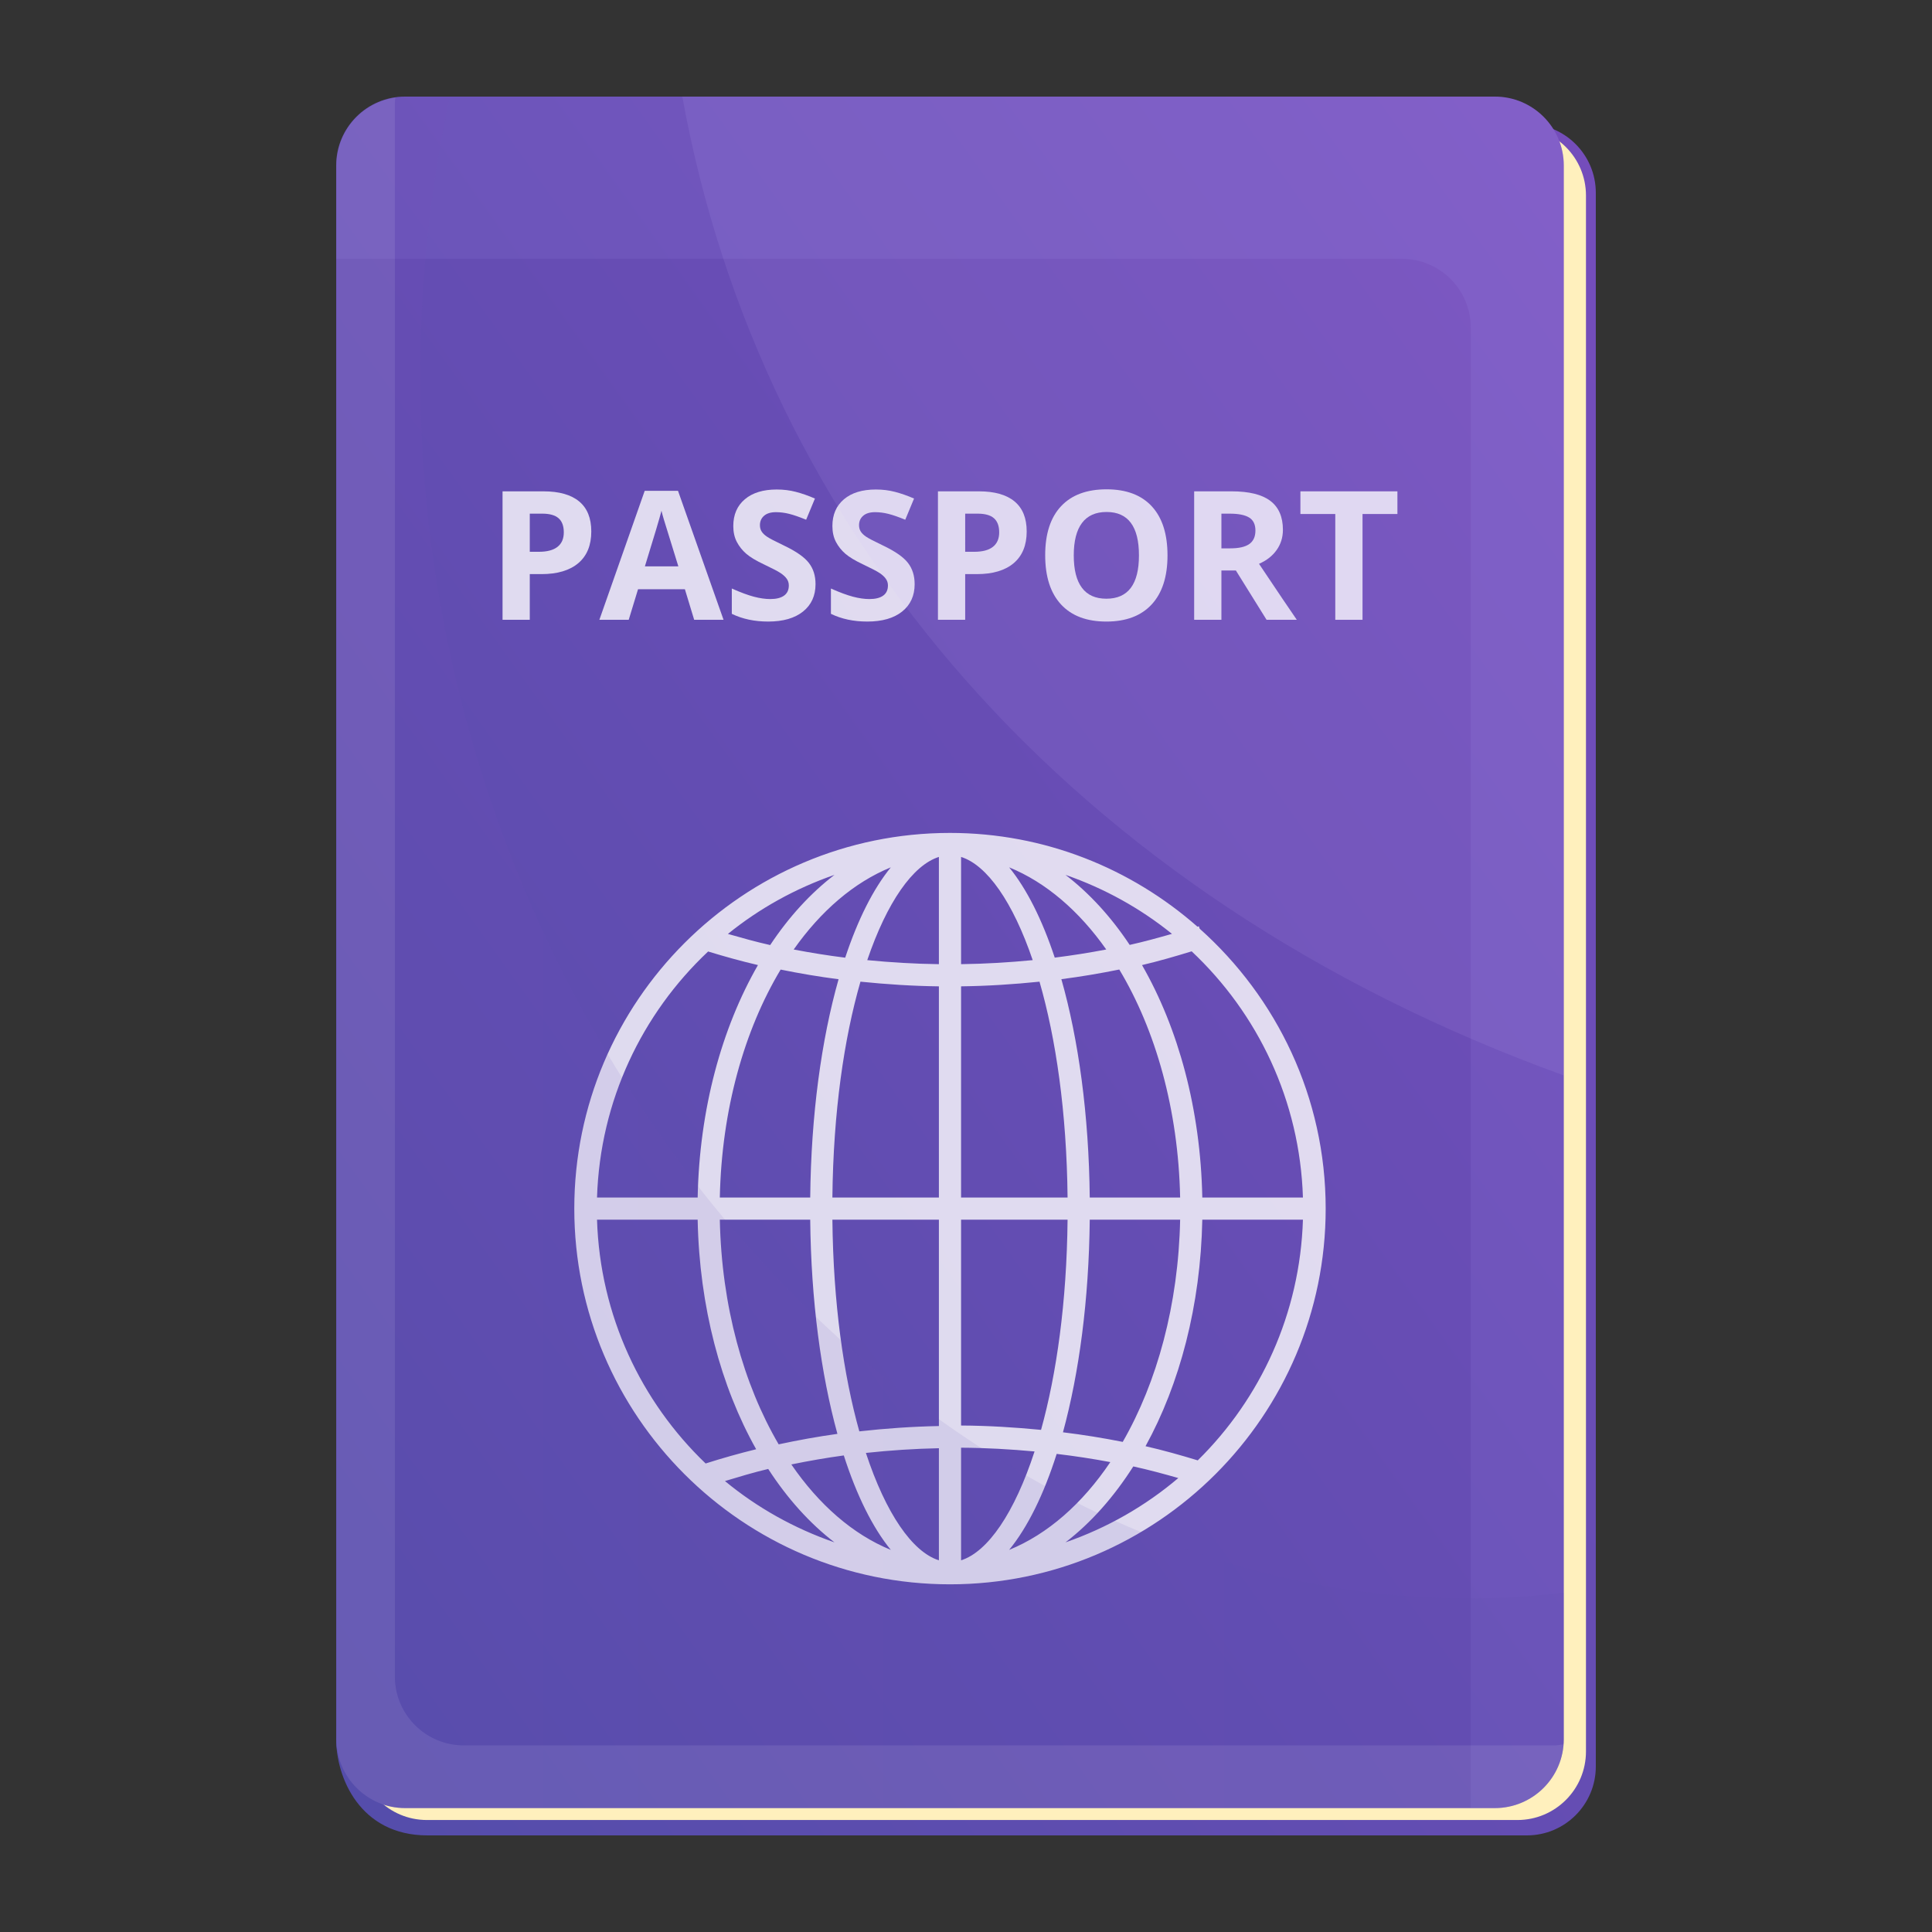 <svg id="Layer_1" enable-background="new 0 0 500 500" viewBox="0 0 500 500" xmlns="http://www.w3.org/2000/svg" xmlns:xlink="http://www.w3.org/1999/xlink"><rect x="0" y="0" width="500" height="500" fill="#333333" stroke="none"/><linearGradient id="lg1"><stop offset=".03" stop-color="#784dbd"/><stop offset="1" stop-color="#554dab"/></linearGradient><linearGradient id="SVGID_1_" gradientUnits="userSpaceOnUse" x1="516.369" x2="51.541" xlink:href="#lg1" y1="65.627" y2="398.718"/><linearGradient id="SVGID_2_" gradientUnits="userSpaceOnUse" x1="507.569" x2="46.808" xlink:href="#lg1" y1="58.925" y2="389.101"/><linearGradient id="SVGID_3_" gradientUnits="userSpaceOnUse" x1="87.004" x2="404.705" xlink:href="#lg1" y1="246.466" y2="246.466"/><g><g><path d="m395.157 475h-284.532c-17.518 0-23.622-15.055-23.622-24.908l8.291-400.184c0-9.853 7.988-17.841 17.841-17.841h282.022c9.853 0 17.839 7.988 17.839 17.841v407.251c0 9.853-7.986 17.841-17.839 17.841z" fill="url(#SVGID_1_)"/><path d="m392.705 471.018h-282.214c-9.798 0-17.743-7.944-17.743-17.744v-402.667c0-9.8 7.944-17.744 17.743-17.744h282.214c9.8 0 17.744 7.944 17.744 17.744v402.667c.001 9.8-7.944 17.744-17.744 17.744z" fill="#fff0bd"/><g><path d="m386.865 467.933h-282.02c-9.853 0-17.841-7.988-17.841-17.841v-407.251c0-9.853 7.988-17.841 17.841-17.841h282.02c9.853 0 17.841 7.988 17.841 17.841v407.251c-.001 9.853-7.988 17.841-17.841 17.841z" fill="url(#SVGID_2_)"/><path d="m402.043 451.71h-282.022c-9.851 0-17.839-7.986-17.839-17.839v-407.251c0-.465.101-.901.136-1.358-8.612 1.265-15.246 8.615-15.246 17.579v407.251c0 9.853 7.988 17.841 17.841 17.841h282.02c9.388 0 16.999-7.276 17.703-16.484-.853.126-1.704.261-2.593.261z" fill="#fff" opacity=".1"/><path d="m386.865 25h-282.02c-9.853 0-17.841 7.988-17.841 17.841v24.135h275.792c9.853 0 17.841 7.989 17.841 17.842v383.115h6.229c9.853 0 17.841-7.988 17.841-17.841v-407.251c-.002-9.853-7.989-17.841-17.842-17.841z" fill="#b1a3ff" opacity=".1"/><path d="m310.47 240.342-.204-.617c-.119.038-.245.064-.364.103-17.127-15.055-39.509-24.268-64.048-24.268-53.607 0-97.228 43.623-97.228 97.23 0 53.609 43.621 97.23 97.228 97.23 53.609 0 97.23-43.621 97.23-97.23-.001-28.795-12.657-54.628-32.614-72.448zm26.729 69.578h-26.045c-.452-22.915-6.23-43.852-15.6-60.158 4.357-1.02 8.615-2.263 12.847-3.56 17.113 16.084 28.014 38.624 28.798 63.718zm-94.214-60.392c-6.267-.079-12.438-.457-18.54-1.047 5.124-15.055 11.816-24.582 18.54-26.71zm0 5.739v54.653h-27.564c.228-22.108 3.016-41.159 7.265-55.867 6.676.685 13.432 1.129 20.299 1.214zm0 60.391v53.4c-6.971.138-13.83.621-20.594 1.379-4.078-14.556-6.748-33.201-6.969-54.779zm0 59.138v29.013c-6.883-2.179-13.729-12.119-18.894-27.794 6.209-.665 12.502-1.088 18.894-1.219zm5.739-.132c6.431.031 12.76.399 19.019.969-5.18 15.899-12.082 25.979-19.019 28.176zm0-5.739v-53.267h27.564c-.22 21.391-2.846 39.891-6.865 54.391-6.81-.654-13.692-1.091-20.699-1.124zm0-59.005v-54.656c6.87-.083 13.626-.526 20.299-1.209 4.248 14.707 7.037 33.757 7.265 55.865zm0-60.394v-27.756c6.724 2.128 13.416 11.657 18.54 26.712-6.099.592-12.271.964-18.54 1.044zm12.441-25.06c9.524 3.889 18.102 11.28 25.132 21.26-4.391.84-8.828 1.547-13.33 2.107-3.261-9.836-7.26-17.807-11.802-23.367zm-42.429 23.383c-4.501-.56-8.937-1.278-13.33-2.118 7.032-9.981 15.612-17.376 25.137-21.264-4.544 5.562-8.545 13.539-11.807 23.382zm-1.713 5.577c-4.436 15.626-7.117 35.072-7.34 56.494h-23.394c.464-22.727 6.342-43.35 15.74-58.994 4.933 1.002 9.925 1.846 14.994 2.5zm-7.34 62.232c.217 20.937 2.784 39.982 7.043 55.426-5.146.714-10.207 1.634-15.207 2.71-9.101-15.538-14.776-35.821-15.23-58.136zm8.692 61.007c3.324 10.339 7.459 18.683 12.169 24.446-9.8-4.001-18.607-11.697-25.748-22.116 4.472-.912 8.988-1.71 13.579-2.33zm55.094-.399c4.687.553 9.311 1.264 13.881 2.122-7.215 10.735-16.189 18.642-26.185 22.724 4.771-5.841 8.957-14.319 12.304-24.846zm1.626-5.589c4.19-15.369 6.716-34.265 6.931-55.02h23.394c-.449 22.01-5.97 42.048-14.856 57.502-5.086-1.009-10.24-1.842-15.469-2.482zm6.931-60.757c-.223-21.43-2.906-40.882-7.345-56.511 5.068-.653 10.058-1.498 14.989-2.498 9.402 15.647 15.286 36.275 15.75 59.01h-23.394zm21.279-68.236c-3.613 1.031-7.237 2.03-10.942 2.858-4.835-7.281-10.448-13.389-16.615-18.128 10.094 3.506 19.41 8.674 27.557 15.27zm-103.983 2.896c-3.706-.829-7.324-1.849-10.939-2.882 8.152-6.602 17.475-11.776 27.578-15.285-6.178 4.748-11.798 10.871-16.639 18.167zm-16.061 1.663c4.24 1.299 8.53 2.492 12.897 3.514-9.373 16.308-15.151 37.245-15.604 60.163h-26.045c.783-25.072 11.665-47.595 28.752-63.677zm-28.752 69.415h26.045c.446 22.554 6.028 43.212 15.139 59.404-4.423 1.089-8.785 2.311-13.075 3.687-16.724-16.04-27.335-38.328-28.109-63.091zm33.108 67.637c3.7-1.115 7.396-2.234 11.195-3.132 4.958 7.649 10.745 14.078 17.149 19-10.412-3.615-20.015-8.979-28.344-15.868zm105.679-3.785c3.947.863 7.81 1.91 11.652 3.004-8.533 7.244-18.415 12.905-29.201 16.649 6.584-5.056 12.499-11.723 17.549-19.653zm16.681-1.566c-4.445-1.355-8.934-2.619-13.516-3.669 8.85-16.07 14.253-36.43 14.693-58.617h26.045c-.76 24.337-10.993 46.31-27.222 62.286z" fill="#fff" opacity=".8"/><g fill="#fff" opacity=".8"><path d="m153.026 137.527c0 3.576-1.118 6.315-3.353 8.209-2.236 1.894-5.419 2.842-9.545 2.842h-3.021v11.825h-7.048v-33.245h10.616c4.035 0 7.101.866 9.2 2.604 2.098 1.735 3.151 4.323 3.151 7.765zm-15.919 5.276h2.321c2.17 0 3.788-.43 4.865-1.288 1.079-.853 1.618-2.101 1.618-3.738 0-1.653-.454-2.872-1.358-3.661-.903-.791-2.312-1.184-4.242-1.184h-3.204z"/><path d="m179.652 160.403-2.404-7.914h-12.124l-2.412 7.914h-7.595l11.734-33.383h8.615l11.787 33.383zm-4.095-13.827c-2.221-7.168-3.481-11.227-3.762-12.165-.279-.938-.479-1.682-.603-2.229-.494 1.94-1.931 6.738-4.295 14.394z"/><path d="m211.059 151.171c0 3.002-1.079 5.366-3.236 7.094-2.163 1.729-5.165 2.593-9.019 2.593-3.547 0-6.686-.667-9.413-2.001v-6.549c2.242 1.001 4.146 1.705 5.698 2.115 1.552.409 2.976.613 4.262.613 1.546 0 2.734-.295 3.56-.887.826-.59 1.235-1.471 1.235-2.636 0-.654-.183-1.232-.547-1.738-.362-.51-.896-.997-1.597-1.469-.709-.471-2.144-1.222-4.314-2.251-2.027-.954-3.555-1.872-4.569-2.752-1.014-.879-1.825-1.904-2.436-3.069-.605-1.166-.909-2.531-.909-4.092 0-2.941 1.001-5.254 2.996-6.936 1.993-1.684 4.749-2.524 8.264-2.524 1.729 0 3.379.204 4.944.614 1.573.409 3.211.983 4.925 1.727l-2.274 5.481c-1.774-.728-3.241-1.235-4.399-1.523-1.163-.29-2.3-.433-3.424-.433-1.331 0-2.357.313-3.066.933-.715.621-1.071 1.432-1.071 2.433 0 .621.143 1.163.435 1.628.285.46.741.909 1.371 1.337.63.436 2.118 1.212 4.469 2.333 3.106 1.485 5.238 2.975 6.387 4.469 1.156 1.49 1.728 3.323 1.728 5.49z"/><path d="m236.71 151.171c0 3.002-1.079 5.366-3.236 7.094-2.163 1.729-5.165 2.593-9.017 2.593-3.547 0-6.686-.667-9.415-2.001v-6.549c2.242 1.001 4.145 1.705 5.698 2.115 1.554.409 2.976.613 4.262.613 1.546 0 2.736-.295 3.56-.887.826-.59 1.235-1.471 1.235-2.636 0-.654-.181-1.232-.545-1.738-.364-.51-.896-.997-1.599-1.469-.709-.471-2.144-1.222-4.314-2.251-2.027-.954-3.554-1.872-4.567-2.752-1.014-.879-1.827-1.904-2.438-3.069-.603-1.166-.909-2.531-.909-4.092 0-2.941 1.001-5.254 2.996-6.936 1.995-1.684 4.75-2.524 8.264-2.524 1.729 0 3.379.204 4.946.614 1.572.409 3.209.983 4.925 1.727l-2.274 5.481c-1.774-.728-3.242-1.235-4.399-1.523-1.163-.29-2.3-.433-3.424-.433-1.333 0-2.359.313-3.068.933-.714.621-1.071 1.432-1.071 2.433 0 .621.143 1.163.435 1.628.287.46.741.909 1.371 1.337.63.436 2.118 1.212 4.471 2.333 3.105 1.485 5.236 2.975 6.386 4.469 1.154 1.49 1.727 3.323 1.727 5.49z"/><path d="m265.707 137.527c0 3.576-1.118 6.315-3.353 8.209-2.236 1.894-5.419 2.842-9.545 2.842h-3.02v11.825h-7.05v-33.245h10.616c4.035 0 7.101.866 9.2 2.604 2.098 1.735 3.152 4.323 3.152 7.765zm-15.918 5.276h2.319c2.17 0 3.788-.43 4.865-1.288 1.079-.853 1.618-2.101 1.618-3.738 0-1.653-.454-2.872-1.357-3.661-.905-.791-2.314-1.184-4.243-1.184h-3.202z"/><path d="m302.15 143.735c0 5.504-1.365 9.733-4.094 12.688-2.729 2.957-6.641 4.436-11.734 4.436s-9.005-1.479-11.734-4.436c-2.729-2.956-4.093-7.202-4.093-12.733 0-5.533 1.371-9.76 4.105-12.68 2.736-2.917 6.66-4.376 11.774-4.376 5.106 0 9.011 1.472 11.72 4.412 2.704 2.94 4.056 7.169 4.056 12.689zm-24.262 0c0 3.713.702 6.511 2.118 8.39 1.403 1.881 3.515 2.821 6.315 2.821 5.627 0 8.44-3.737 8.44-11.211 0-7.487-2.8-11.234-8.387-11.234-2.808 0-4.926.945-6.349 2.829-1.421 1.891-2.137 4.691-2.137 8.405z"/><path d="m316.099 147.646v12.757h-7.05v-33.245h9.688c4.516 0 7.861.821 10.024 2.468 2.171 1.644 3.255 4.142 3.255 7.491 0 1.957-.539 3.698-1.618 5.218-1.071 1.527-2.598 2.718-4.567 3.583 5.003 7.475 8.265 12.303 9.779 14.486h-7.823l-7.94-12.757h-3.748zm0-5.731h2.274c2.229 0 3.873-.369 4.931-1.113 1.066-.744 1.599-1.91 1.599-3.502 0-1.576-.545-2.699-1.631-3.366-1.086-.665-2.762-1.001-5.035-1.001h-2.138z"/><path d="m352.62 160.403h-7.05v-27.379h-9.025v-5.866h25.105v5.866h-9.03z"/></g><path d="m116.445 25h-11.601c-9.853 0-17.841 7.988-17.841 17.841v407.251c0 9.853 7.988 17.841 17.841 17.841h282.02c9.853 0 17.841-7.988 17.841-17.841v-37.92c-171.572 20.804-333.435-176.838-288.26-387.172z" fill="url(#SVGID_3_)" opacity=".1"/></g></g><path d="m386.865 25h-210.284c20.283 112.208 100.001 206.92 228.125 253.321v-235.48c-.001-9.853-7.988-17.841-17.841-17.841z" fill="#cebdff" opacity=".1"/></g></svg>
